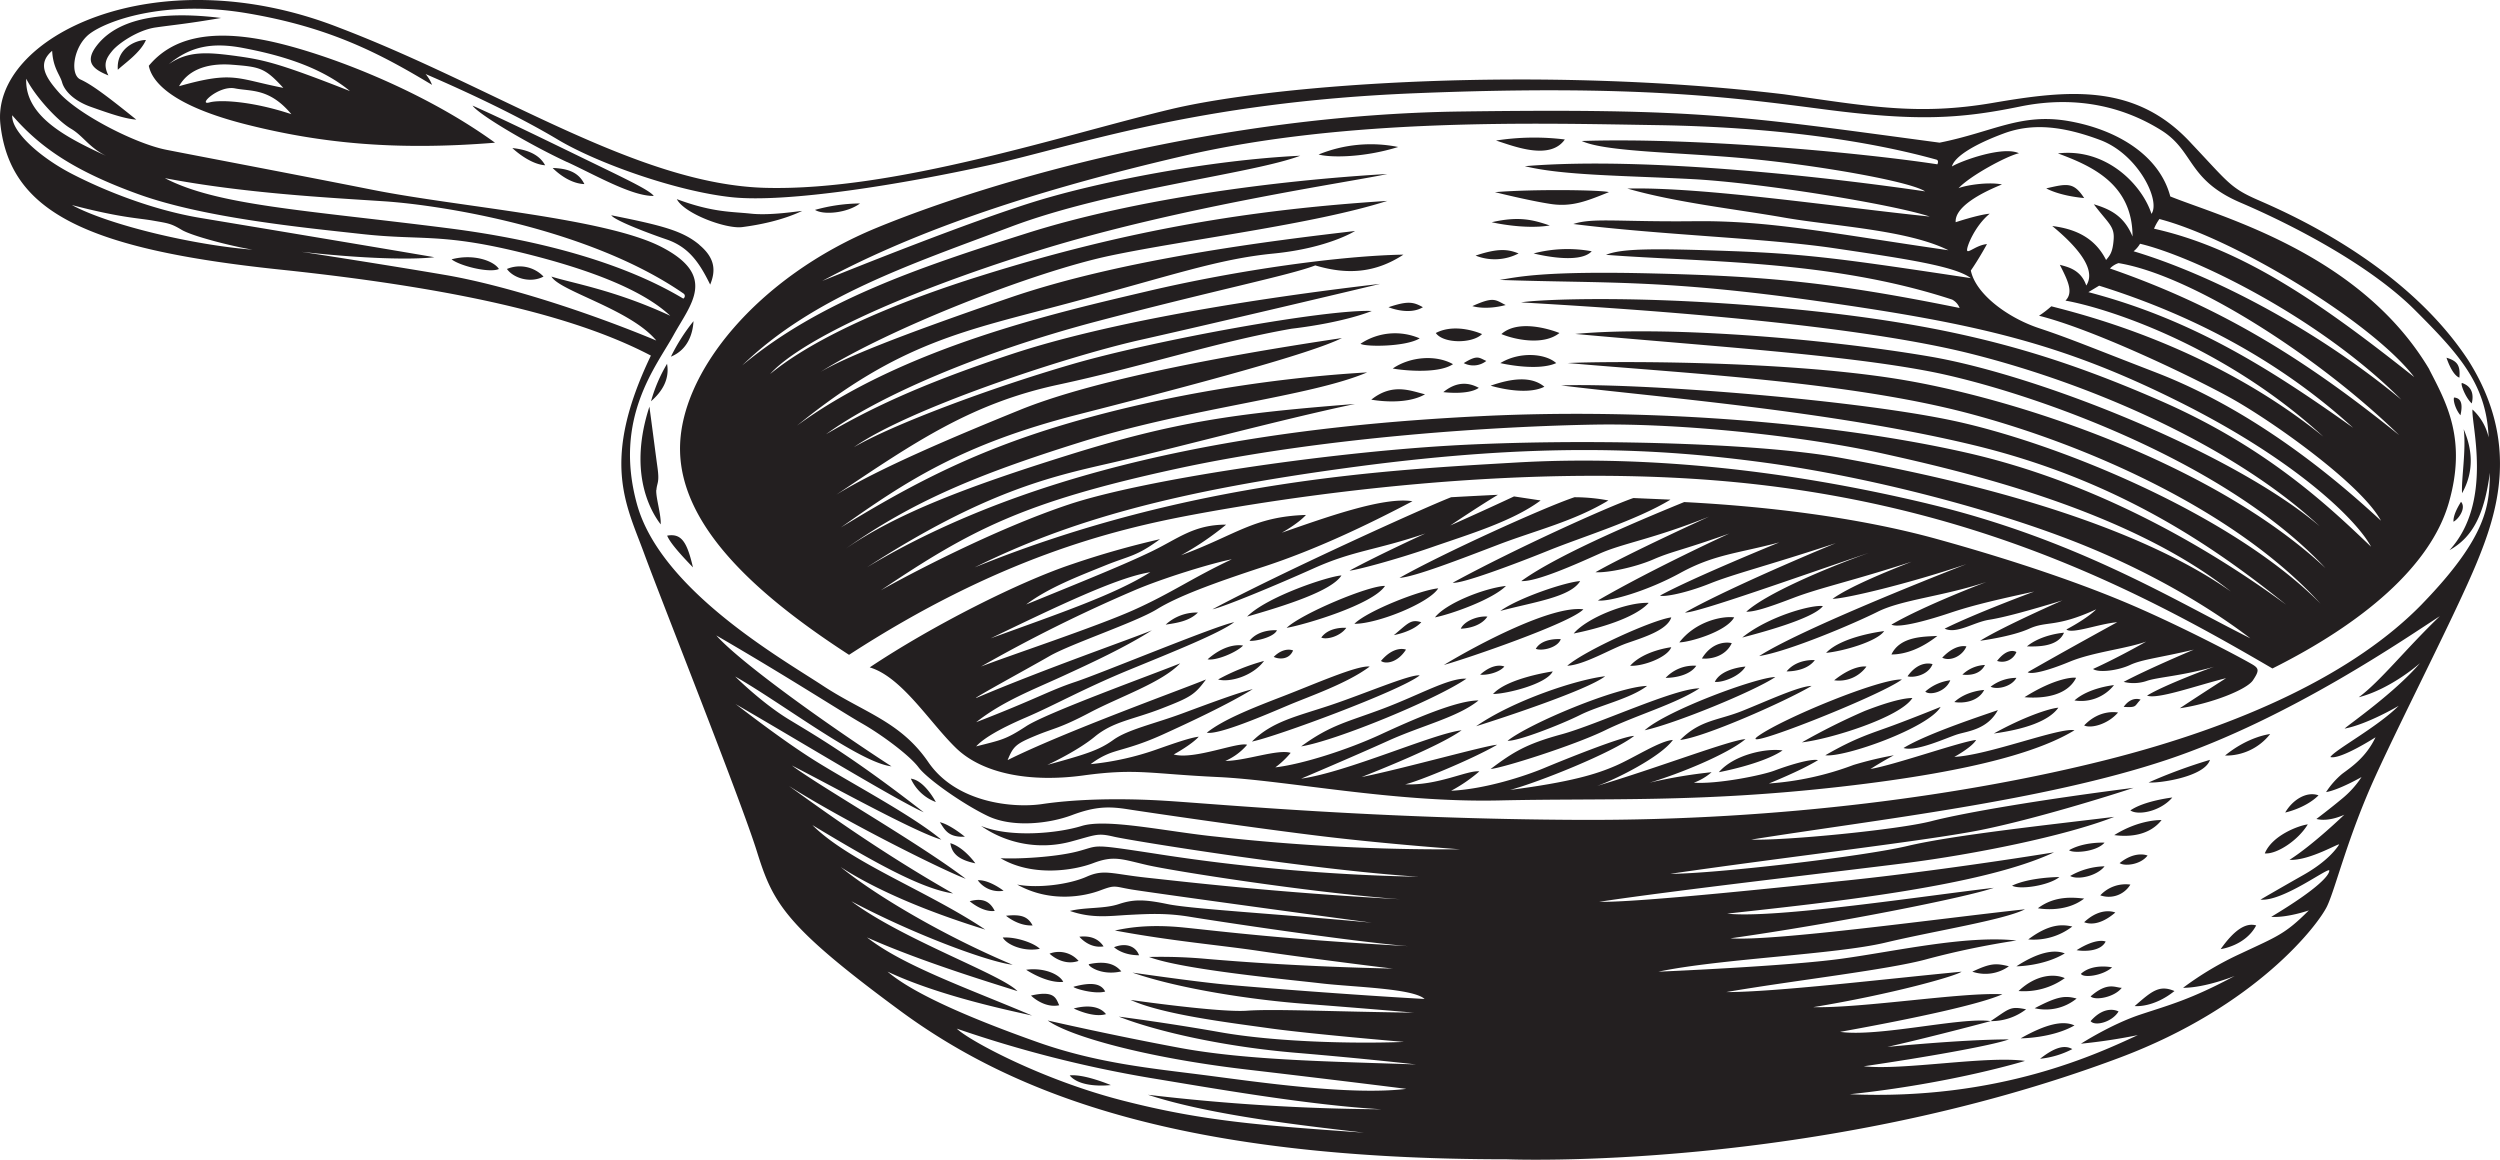 <svg xmlns="http://www.w3.org/2000/svg" viewBox="0 0 775.05 359.54"><defs><style>.cls-1{fill:#231f20;}</style></defs><g id="Layer_2" data-name="Layer 2"><g id="Layer_2-2" data-name="Layer 2"><path class="cls-1" d="M765.13,111.57c-20-30.33-57-46-65.34-49.67s-9-5.33-20.33-17.33c-17.33-19-38.33-16.67-61.67-12.67s-38.66,1-64.66-2.66c-75.34-9-157-3.34-190.34,4.66S277.46,59.24,237.46,58.24s-83.33-31-132.33-49.67c-57-22.33-108,3-105,30s26.33,38.67,86.66,45,94,15.67,115,26.67c-15.66,32.66-7.66,46.16-2.16,61.16s30,76.5,35,92.5,8.5,23,44.5,49.5,88.5,46,188,46c0,0,95.31,4,190-31.5,42.42-15.91,61.66-41.33,64.33-47s6.33-21.33,15-40.33,25-50.67,31.33-66S781.46,137.24,765.13,111.57ZM8.13,24.4C11,30.07,18,37.57,22,39.9c3.72,2.17,5.57,5.78,10.89,8.42C20.84,42.77,7.64,36.15,8.13,24.4ZM22.29,63.57c15.34,4,20.5,4,25.17,4.83s5.5.84,8.83,2.84,15.84,5.16,22,6.16C60.63,76.07,34,69.9,22.29,63.57ZM138,85.24c-18.5-3.17-44.5-7.17-44.5-7.17,19.33,2.17,34.33,2.5,41.17,1.67-20.5-3.5-57.5-9.67-72.5-12.17S32.29,59.07,22.29,53.9,3.46,40.74,3.79,35.74C12.13,45.4,22.63,52.9,43,60.24s51.17,10.33,69.33,12.33,24.17-.33,48.34,5.5S200,90.57,207.79,97.9c-17.16-8-30.66-10.16-36.83-12.16,2.5,4.5,24.5,10.16,32.5,19.83C182.29,96.74,156.46,88.4,138,85.24Zm-86.83-30c24.5,4.66,50.16,6,67.83,7.16s63.67,8.34,93,28.67a.93.93,0,0,1-.17,1.5c-7.33-4.33-28.5-16.17-73-21.83S67.46,63.74,51.13,55.24ZM422.88,351.15c-31.75-2.25-49.75-3.5-75-10s-47.75-18.75-51.25-22.25a375,375,0,0,0,59.75,15.25c18.25,3,49.25,8.5,72,9.75a645.53,645.53,0,0,1-72.5-4.5C375.63,345.9,405.88,349.15,422.88,351.15Zm-45.72-91.76c-15.15-1.51-33.93-5.75-41.8-3.33s-22.42,3.63-31.2,0A33.48,33.48,0,0,0,332,260.91c7.87-2.12,8.18-2.73,13.33-1.52s61.18,10.3,94.5,12.42a602.21,602.21,0,0,1-82.39-7.27c-19.69-3-16.36-2.42-23.32-.6s-18.78,2.42-23.93,2.12c9.69,5.75,22.41,3.93,28.77,1.51s8.79-1.21,16.66.61,50,8.48,78.46,10.6c-39.08-2.12-67.25-5.46-78.46-6.67s-13.32-2.72-18.78-.3-15.14,3.64-21.5,2.42c10.3,5.76,20.9,3.64,25.74,1.82s4.25-1.21,9.7-.3,56,7.87,74.51,10.3c-29.38-2.73-56-4.24-63.31-5.76s-10.6-1.51-15.14,0-10.3.91-15.15,2.12c7,2.43,12.42,1.52,18.48,1.21s11.51-.6,18.78.61,49.07,7.57,67.55,9.09c-38.47-2.12-57.55-4.55-69.37-5.76s-18.47.31-21.5.91c17.87,3.33,32.71,4.54,44.83,6.36s40.59,5.45,41.5,5.45c-27.87-.6-47.56-2.12-57.86-3a156.47,156.47,0,0,0-17.87-.6c10.3,3.94,43.31,7,53.31,8.18s28.47,1.51,32.11,4.84c-21.81-1.21-53-3.63-62.4-4.54s-28.17-3.63-28.17-3.63c14.84,5.14,37.56,8.48,53.61,9.69s33.63,2.72,33.63,2.72c-24.84-.3-43.32-1.21-51.8-.6S350.5,310,350.5,310c10,4.54,30.29,7,43,8.78s41.8,4.24,41.8,4.24c-16.06.61-40,0-56.95-3s-31.5-4.84-31.5-4.84c12.42,4.84,33.32,9.39,54.82,11.2S439,330,439,330c-25.44-.91-52.1-1.21-73.3-5.15s-40.89-8.48-40.89-8.48c6.66,4.84,30.29,11.51,61.18,15.14s50,6.06,50,6.06c-17.26,2.12-46-2.12-62.4-4.24s-33.31-3.63-52.09-10.3-37.87-14.54-46.35-21.81c16.06,7.58,38.17,12.12,44.83,13.63-20-8.48-40-15.44-51.19-24.23,17.57,7.88,42.1,15.15,46.65,16.66-4.85-5.15-35.74-16.05-51.5-27.87,19.39,10.3,42.41,18.78,50,19.69-20.9-8.78-42.1-21.2-53.31-30.29,16.36,10.6,39.08,17.57,44.83,19.39-17.57-11.82-42.1-20.9-53.61-32.41,19.08,11.51,33.62,19.69,43.62,21.2-23.93-13.63-42.41-27.26-50.89-33.32,17.26,10.91,46.95,25.75,54.82,28.78-14.23-10.91-46-29.08-53.91-35.14,13.63,7,38.16,20.6,46.34,23-9.09-7.57-27.56-17.26-38.77-24.23s-24.54-17.57-25.14-17.87c17.87,10.3,49.68,29.68,58.46,33.62-21.81-17-33.32-23.63-41.8-28.78s-16.66-13.32-16.66-13.32c14.84,8.48,38.47,26.65,48.46,27.86C254.48,223.35,229,204.87,222.07,197c22.42,13,38.77,23.63,45.14,27.27s14.84,10,17.56,13.63S298.71,249.4,306.28,253s18.78,2.43,26.05-.3,11.51-2.73,17.27-1.82,40.89,6.06,61.18,8.48,41.8,3.94,41.8,3.94A639.52,639.52,0,0,1,377.16,259.39Zm354.09-43.22c10.15-2.64,19-10.58,19-10.58-7.94,9.26-22.06,19-23.38,20.29,7.06-1.32,16.76-7.06,16.76-7.06-6.61,6.62-19.85,13.68-21.17,15.88,3.09.88,14-6.13,14-6.13-3,6.33-7.67,9.33-10.33,11.33a25.24,25.24,0,0,0-5,5.67c4-.67,11-4.67,11-4.67a29.47,29.47,0,0,1-6,6.67c-4,3.33-8,6.33-8,6.33,4,1,8.66-1.33,8.66-1.33s-9.66,9.33-17,14c6.34.33,16-5.67,15.34-4.67s-3.34,5-11,9.34-13.34,7.66-13.34,7.66c7,.67,21.34-10.33,21.34-9s-3,5.34-18,14.34c5,.33,11.66-2,11.66-2-7.33,7.33-9.66,8-21,13.33a98.3,98.3,0,0,0-18,10.67c7,0,16-3.67,16-3.67-13.66,7.33-20.33,9-29.33,12s-18.33,9-18.33,9a176.91,176.91,0,0,0,17.66-2.67c-12.33,5.67-43,20.34-89.33,18.34,31.67-3.34,54.33-10.34,54.33-10.34-12-1.66-37.66,3-50,1.67,18.34-2.67,39.34-6.33,45-8.33-14.33,0-37.66,2.33-37.66,2.33,16-3.67,32-8,32-8-9-1.33-34.67,5-46.67,3.33,24-4.33,43.67-8.66,50.33-11.66-12.66-.67-43,4.33-58.66,4,24.33-4,44.33-9.67,46-11-24.34,2.33-57.67,6.33-73,6.33,21.33-3.67,51-7,62.66-10.33a258.25,258.25,0,0,1,27.34-5.67c-15.67-1.67-37.34,3.33-54.34,5.67s-56.66,4-56.66,4c19-4,55-5.34,70.33-9s36.67-7,43.33-10.34c-25,2.67-77.66,10-91.33,9,33-4.66,73-12.66,81.67-15.66-20.34,2.33-68,9.66-82.67,8,30.33-3.34,78.67-8.34,101.33-19-22.66,3.66-47.66,7-63.66,8.66s-65.67,7-77.34,6.67c24.34-3.67,74-9.33,95-12s49.34-8.33,64.67-14.33c-19,2.33-50,5.66-64,9s-60,8.66-73.67,8.66c36.67-5.33,80.34-10.33,96.67-13.66s39-10.34,47-13c-28.67,3.66-52.33,7.66-62.67,10.33s-45.47,6.1-55.9,5.72c38.82-6.18,90.43-11.91,128.81-24.71s75-38.37,84.7-44.55C745.81,201.18,737.87,211.32,731.25,216.17Zm19.73-29c-20.73,21.37-55.6,37.76-98.35,48.51s-100.25,18.75-162.75,18.5-112.42-4.91-128.42-5.91-29.33-.34-38.33,1-26.67-.34-35.34-13-20-15.34-32.66-23.67-50.34-29.67-57.67-56.33,6-42.67,11.33-52.34,13.67-18.33-3.66-27.33S142.79,64.24,115.79,58.9,61,48.3,51.53,46.43,24.74,35.71,18.45,28.88c-4.69-5.23-6.84-9.24-2.28-13.13.27,5.36,2.41,7.37,3.08,9.78s3.35,5.63,9,7.63,10.49,3.68,14,3.92c-9.59-7.74-14-10.94-17.33-12.45S22.73,14.37,27.77,10.5,50.66-.27,76.57,4.1,118,16.72,133.94,26.31a11.77,11.77,0,0,0-2-3.36c13.63,5.89,28.94,13.12,41.05,20.36s36.68,16,53.84,17.83,52.84-4,79.76-9.93S370.63,31.65,438.88,28.9s98.15,1.28,126.65,5,41.88,3,60.66-.86,33.47.86,43.83,7.34,8,15.33,24.61,22.45,40.16,19.43,54,33.25,22.24,23.1,22.89,39.51a16.8,16.8,0,0,0-5-8.64c-.43,4.54,6.48,28.71-7.12,43.61,7.34-4.1,10.79-11.22,12.52-24C771.7,156.05,771.7,165.76,751,187.14ZM36.53,21.64c1.74-1.74,7-5.22,8.71-9.24C42,12.4,36,15.08,36.53,21.64Zm32-16.07C43.63,2.49,34.12,8.79,30,14.14s-.67,7.5,3.61,9.25c-1.74-3.49-.67-5.36,1.21-7.64s7.9-6.43,13.39-7.23S57.56,7.45,68.55,5.57ZM46.13,20.4c1,5,7.16,12.34,30.16,18.17s46.34,8.17,77.17,5.67C129.79,27.07,98.29,15.57,81.79,12.4S53.46,11.57,46.13,20.4ZM65,31.74c-4,1.12,2.83-5.34,7.83-4.34s10.67-.16,17.5,8C77.79,31.24,68,30.9,65,31.74Zm-9.5-5c2.5-4.5,7.83-7.34,16.5-6.67s10.17,1,15.83,7.17C73.29,24.4,72.46,21.9,55.46,26.74Zm18-9.34c-8.67-1.16-15-1.83-21.17,2.5,6.84-5.66,13.67-6.83,23.17-5s23.17,5.17,33,13.34C87.29,19.9,82.13,18.57,73.46,17.4Zm66.5,63c2.5,2,11.67,4.34,14.67,3C153.13,80.9,146.79,78.57,140,80.4Zm17.17,3c2,2.84,7.33,4.5,11.33,2.34A10.2,10.2,0,0,0,157.13,83.4Zm14.16-31.33s4.5,4.83,9.84,5C179.29,53.24,175.79,52.24,171.29,52.07Zm-12.5-6.17s5.17,5,10.17,5.34C167.29,48.07,163.79,46.4,158.79,45.9Zm17,4.34c8.66,4,20.17,10.66,26.84,10.5-1.34-1.84-8.84-5.34-21.5-11.5s-25.67-12.5-34.67-16.5C148.46,35.57,164.29,44.9,175.79,50.24Zm41,25.66c-5.16-4.33-11.5-6-27.33-9.16,1,1.5,10.33,5.16,17.17,7.5s10.16,7.16,13.5,14C221.79,84.24,222,80.24,216.79,75.9Zm13.34-5.5c5-.66,12.16-2,18.5-5-.84,0-9.67,1.5-15.84.84s-11.83-.34-23-4.5C212.13,66.24,225.13,71.07,230.13,70.4Zm36.5-7.33a53.5,53.5,0,0,0-14,2C255.29,66.74,262.63,66.07,266.63,63.07ZM215,99.57a58.44,58.44,0,0,0-7,11C213.29,108.4,214.79,103.4,215,99.57Zm-8.17,13.17a47.77,47.77,0,0,0-5,11.66C205.46,121.24,207.63,117.4,206.79,112.74Zm-3.33,39.16c.17-2.33,1-2.16.33-7s-1-7.66-2.5-18.83c-6.33,19.5-.33,31.5,3.5,36.5C205,159.57,203.29,154.24,203.46,151.9Zm3.33,14.17c.84,2,3.34,5,8,9.83C213,168.07,211.29,165.24,206.79,166.07Zm546.34-51.5c-21.34-36-64.67-47.33-80.34-53.67-3.33-12.66-16.33-20.66-31.33-23.33s-23.52,3.32-40.19,6.66c-62.09-8.33-74.48-10.66-148.48-9.66s-144.48,21-181.08,36.07-61.42,44.88-60.92,69.19,25.32,45.63,52.39,63.18c46.06-29.9,81.61-38.77,106.61-43.44s103-17.67,175.34-9.33,121.66,35,159.33,57c28-14,49-31.67,54.67-51.34S758.46,124.9,753.13,114.57Zm-155.5,41.58c-46-11-89.25-15-127.75-12.75s-100.75,5.25-167.75,32.5c29.25-14.5,62-23.75,118.5-31.25s93-5.75,126.25-1.25,71.75,14.75,97.5,25,43.75,22.25,53.25,29.5C674.13,186.15,643.63,167.15,597.63,156.15ZM273.09,183c27.75-18.66,44-27.27,91.15-37.56s101.89-13.3,129.89-13.8,66.25,3.75,89.75,9,75.25,17,107.75,42.75c-35.25-24.75-95-36.75-121.25-41.5s-82-6-120.75-3.75-95,10.5-118.25,18.25S281.29,178.37,273.09,183ZM611,109.66c40.21,10.12,82.73,29.79,108.18,53.51-26.9-22.85-87.06-46.86-120.91-52.64s-82.72-9.55-109.92-7c41.37,3.76,82.44,6.37,109.63,11.57s90.25,26,122.94,61c-35-32.69-96.61-52.94-133.35-58.72S497.31,112,486,112.55c36.45,3.18,87.36,5.79,124.38,15.62s82.73,30.08,109.05,59c-27.77-28.06-82.72-50.33-115.12-57S506,118.62,484,119.49C512.35,123,567.6,127.3,611.86,138s74,31,96.9,49.47c-23.72-17.36-58.43-37.9-99.22-47.15S511.77,126.43,459.42,129s-131,11-190.62,46.86c36.15-23.43,57.26-28.12,74.63-32.11,17.64-4,54.38-13.88,76.65-18.51-37,2.89-55.83,5.49-89.09,15.91-31.15,9.75-52.92,18-68.86,29,20.51-14.48,40.15-22.83,72.62-33,34.13-10.71,71.44-14.18,89.09-21.7-34.13,2-68.84,8.39-96.9,17.07s-47.15,19.38-66.24,31c20-14.17,37.31-25.75,73.47-35s72-18.8,81.86-23.72c-44.55,6.65-79.84,14.17-99.8,22.27s-44,18.23-57,26.32c24.59-16.48,41.94-28.34,68.84-34.13s49.18-13.3,72.32-17.35c16.78-2,24.88-5.5,24.88-5.5-14.18-.58-67.11,9-92.86,16.49s-55.82,18.8-67.68,25.74c16.77-11.86,65.66-28.06,88.8-33.26S422.1,89.41,427.89,88c-39.63,4.63-84.18,11.86-114,21.7s-45.13,17.58-57.79,24.91c16-11.67,47.33-25.33,84-35s60-14.33,67.66-17.33c10,3,18.67,2.33,27.34-3.34-19.34.34-51,4.67-79.34,11.34s-75.33,17.33-108.66,41.66c32-26,52-29.33,84.33-38s46.33-13.66,63.33-15.33,25.34-7,25.34-7c-25.67,3-72,8.67-107,20.67s-51.34,18.66-58.67,23c21-13.34,66-31,89.67-36s63-9.67,86-17c-41.34,2.66-79.67,8.66-126.34,23.33s-62,28-65,30.33c8.67-9.66,37.67-24,82.34-38s98.66-21.66,109-24c-34.34,2-78,7.67-111.67,18.34s-64.33,21-88.33,41c22-21.34,52.33-31.34,83.33-43s74.67-16.34,89.67-22c-28,1.33-62.34,8-82.67,14.33S265,83,254.91,87.1c26.32-14.18,61-26.91,112-38.77s109.62-10.12,146.65-9.54,66,4.92,86.78,10.7c.87.29.29,1.45.29,1.45C576,47.18,524.5,42.55,490.37,43.71c7.52,3.47,30.66,3.47,51.78,5.49s49.75,6.94,54.67,10.13c-27.19-4-85.91-11-124.1-7.81,11.86,2.89,30.38,2.89,51.78,4S587,63.38,598.26,67.14c-28.34-2.9-70.29-9.26-93.72-8.68,15,4.34,33.56,6.36,48.6,9s38.18,3.76,50.91,10.12c-36.16-5.21-55.25-9.26-78.68-9s-31.53-1.15-37.6.87c27.76,3.47,59.58,4.34,81,7.52s37.31,5.5,42.23,9.26c-38.47-5.79-50.33-7.52-74.34-8.39S502.81,77,497.89,79c29.5,2.31,69.42,1.44,107.32,13.88a5,5,0,0,1,2.31,2.6c-39.92-8.1-60.17-9.83-94.88-10.7s-42.23,1.16-47.73,2c33,1.15,50.34-.29,99.22,6.65s75.21,13,111.65,31.24,55,36.74,59.3,44.83c-13-12.43-32.4-30.95-65.66-45.41S607.23,101,558.34,96.06s-82.15-3.18-86.77-2.31C496.15,95.2,570.78,99.53,611,109.66Zm57.44,5.84c-20.49-7.91-26.64-10.54-36.31-13.76S612.5,91.19,611,83.87c2.63-3.8,5-8.2,5-8.2-3.22.3-5.86,2.93-6.15,2s2.34-7.61,7-11.42c-3.52.3-10.55,2.64-10.55,2.64-.29-3.81,5-7.91,14.35-11.71-4.39-.88-11.42.29-13.47,1.17,3.52-3.81,14.94-10,18.74-10.84-5-2.34-17.86,2.34-20.79,4.1.88-3.22,7.32-7,16.11-10.25s18.15-2.34,29.87,2.05S669.9,62.2,667,66.3c-2.93-9.07-14.06-20.5-29-18.74,10.25,3.81,23.13,9.37,23.13,25.77-2.63-6.44-7-8.49-12-10,4.39,5.86,6.44,6.74,6.15,10.84s-1.17,5-2.35,6.44c-3.51-7-9.66-9.66-16.69-10.54,6.74,5.56,14.06,13.18,10.54,18.45-1.75-5.27-6.44-5.86-8.19-6.44,2.34,4.68,4.39,8.49,1.75,11.12,11.72,2.05,48.32,13.18,79.95,42.17-34-27.53-72.92-37.48-84.34-40.41a33.64,33.64,0,0,1-3.81,2.93c16.4,4.1,46,18.15,58.86,25.18s41,26.94,47.15,38.36C712.65,137.75,688.93,123.41,668.43,115.5Zm61,17.07c-26.67-19-50.33-33.67-82-42l3.33-2C673.13,95.57,702.79,108.24,729.46,132.57ZM654.13,83.24a6.32,6.32,0,0,1,2.66-1.67c22.34,3.67,61.34,28.33,87,53.33C716.13,112.57,689.79,95.57,654.13,83.24Zm7.33-5.34a8.87,8.87,0,0,0,2-2.33c15.67,3.67,54.67,22,81,48.33C717.13,101.24,684.79,84.9,661.46,77.9Zm6.33-7a15.09,15.09,0,0,1,1.67-3c23,6,65.67,31.67,79,49C721.13,95.24,696.13,77.24,667.79,70.9Zm-259-23c3.67,1,14,1,24.67-2.33A42.8,42.8,0,0,0,408.79,47.9Zm76.34-4.66a77.16,77.16,0,0,0-21.34.33C469.13,45.24,480.46,49.9,485.13,43.24Zm13.66,16.33c-2-.67-23-1-35.33,0,0,0,10.67,2.67,17.33,3.67S492.13,62.24,498.79,59.57ZM480.46,69.9c-5-1.66-9.33-3-18-1C462.46,68.9,472.46,71.24,480.46,69.9Zm-5,8.67s14,3.67,18-.67A41.37,41.37,0,0,0,475.46,78.57Zm-4.67,0c-3.33-1.33-6.33-1.67-13.33.67A16,16,0,0,0,470.79,78.57Zm-4,16c-3.33-1.67-3.66-2.67-10.33.33C456.46,94.9,460.46,96.24,466.79,94.57Zm-25.66.67c-3-1.67-4.67-2-10.67,0C430.46,95.24,436.79,97.9,441.13,95.24Zm-1,9.66a19.29,19.29,0,0,0-18.34,1.67C423.13,107.57,435.79,107.57,440.13,104.9Zm19.33-1.33s-8-3.67-14.33-.33C447.46,106.57,456.46,106.57,459.46,103.57Zm24-.33s-12-5-18,.33C469.46,105.24,478.46,107.24,483.46,103.24Zm-18.33,9.33s11.33,2.67,17.33,0C479.13,109.57,471.13,108.9,465.13,112.57Zm-11.34,0a6.5,6.5,0,0,0,7-.67C458.46,110.9,458.13,109.9,453.79,112.57Zm-3.33.33c-5.33-3-13.33-2.33-18.67,1.34C433.13,114.57,445.46,116.24,450.46,112.9Zm-25.33,11s10.33,2,16.66-1.66C437.46,121.24,431.79,118.57,425.13,123.9Zm22.33-2.33s7.67,1,11-1.33C454.79,118.24,451.13,118.57,447.46,121.57Zm14.67-2s10.66,3.33,16.66.33C474.79,116.57,468.79,117.24,462.13,119.57ZM634.38,58.4s3.75,2.25,11.75,3C642.88,56.4,640.88,56.9,634.38,58.4ZM760.63,161.74c1.66-.84,4-4.34,2.33-6.17C763,155.57,760.46,159.24,760.63,161.74Zm2.66-8.84c4-7.16,3-14,.5-19.83C764.63,139.24,763,148.74,763.29,152.9Zm0-34.16c-.66,0,1,4.5,3,6.33C767,122.24,766.29,119.74,763.29,118.74Zm-2.5,4.5c-.33,1.16.67,4,2,5.5C763.46,125.74,763.29,123.4,760.79,123.24Zm1.67-6.17c.33-3.83-.67-5.17-4-6.17C758.46,110.9,760.13,116.24,762.46,117.07ZM698.13,205.9c-4.75-2.75-21.5-11.5-36.5-18s-35.75-13.75-61-20.75-54.25-10.25-78.5-11.5c-9.75,4-38.5,15.75-50.5,24.5,4.75.25,17-5.25,24.25-8.5s16.5-4.5,34-11.5c0,0-24.75,11.25-35.25,17.25,3.75.25,12.25-1.5,18-4s8.75-2.75,23.5-8c0,0-23.5,10.75-40.75,20.75,3.25.5,15-2.75,25.5-8.5s17.5-6,30.75-9.5c0,0-27,11-37,16.5,1.25.5,8-.75,15.5-3.75s17.75-5.5,39-12.5c-12.75,5.25-35.75,15.25-46.75,21.5,3.5.25,36.25-11.5,57-18.5-14,5-32,12.75-38,18.25,2.5,0,6-1,14.5-4.25s18.25-5.25,36.75-11.25c-8.25,3.25-19.25,7.75-24.5,11.5,3.75,0,23-4.5,41.5-10.75-13.5,5.25-52.25,20.75-64.25,28.5,9.25-1.5,29.25-10,36.75-13.75s20.25-4.75,33.75-9.25c0,0-19.25,7.25-29.5,13.25,2.5,1.25,12.5-1.75,17.75-3.5s10.25-3.25,26.5-6.75c0,0-18.25,6.75-27.75,11.5,3.75,1.75,9-2,13.75-2.75s12-2.75,22.75-6c0,0-18.25,8-25.5,12.5,0,0,9.75-1.25,15.25-3.75s8.25-.25,20.75-6c0,0-2.25,2.5-9.25,6.25,1.75,1.5,10-1.75,15.75-2.25,0,0-16,8.75-27.75,15.5,1,.75,5.75-.25,13-3.25s17.5-4,23.75-6.25c0,0-8.25,4.75-16.5,8.5,1.75,1.25,7.75.5,11.5-1.25s9.25-2.25,19.75-4.75c0,0-14.25,6-21.75,10a12.73,12.73,0,0,0,7-.25c3.5-1.25,10.75-1.5,21.25-4.5-1,.25-15.75,5.75-21,9,3.25,1.25,15.16-3.08,24.5-5.41,0,0-8.34,5.33-14.34,9.33,9.34-1.33,20.67-5.67,22.67-8.67S700.38,207.21,698.13,205.9Zm-180.25-51-11.5-.5c-8,2.75-36.75,15.75-56,26.25,2.5.5,19.25-5.75,29.75-10S507.13,161.4,517.88,154.9Zm-84,24.25c4.5-.25,18.75-5.75,30.5-10.25s23.5-7.25,34.25-13.75a56.9,56.9,0,0,0-10.5-1C478.38,157.4,446.63,171.9,433.88,179.15Zm16-25c-9,3.5-53.5,23.75-74,34.75,3.5-.75,19.25-7.25,31.5-12.75s19-5.5,34.5-10.75c0,0-13.75,6.25-23.5,11.5,1.5,0,14-3.25,25.5-7.25s25-8,33.75-14.5l-8.25-1.25s-8.5,4-19.75,9c0,0,8.5-5.75,14.75-9.5C464.38,153.4,458.88,153.65,449.88,154.15Zm156,80.5s5.5-3,6.75-5.25c-4.75.5-25.25,7.75-32.75,9,0,0,3.5-2.25,7.25-4.25a110,110,0,0,0-12.5,3,92.2,92.2,0,0,1-26.25,5.75s10-4,15.25-7.25c-2.5-.5-9.5,1.75-13.5,3.25s-17.75,4.25-25,3.75a17.48,17.48,0,0,0,5.5-3.25,153,153,0,0,0-19.25,3.25c9.25-2.75,24-8.75,29.75-13.5-4.75.25-27.5,9-46,14.5,5.75-2,19.75-9,23.5-14.25-4,.25-12,5.5-17.75,8s-13.5,5-32.75,7.5c8.5-2.25,31.75-11.5,38.5-16.75-3.5,0-22,7.5-28,10s-18.25,6.5-28.75,7a47.72,47.72,0,0,0,8.75-6c-3.5-.5-13,4.5-23,4,3.75-.75,20.75-7.75,28.5-12.25-2.75,0-29.5,7.5-42,10,5-2,24-9.5,31-14.5-8.75,1-35.5,13-49.75,15,0,0,16.5-7,27-11.75s21.5-7.25,28-12.5c-6.75,0-20,5.75-30.25,10.5s-24.25,9.25-32.75,10.25a26.72,26.72,0,0,0,4.75-4.5c-4-1.25-14,2.5-20.25,2.5a18.61,18.61,0,0,0,6.75-5c-2.75-1-16.5,4.75-22.75,3,0,0,5.5-3,7.75-5.5-2.5.25-7.5,2-12.5,3.75a87.66,87.66,0,0,1-21,4.75,23.7,23.7,0,0,1,6.25-3.5c3.5-1.25,8-2,16.25-5.75s20-9.25,27.75-14c-4.25,1-13,4.25-21.75,7.5s-17,5-21.5,8.25-8.74,4.5-20.44,7.74c1.16-.51,9.59-4.53,14.69-8.74,5.75-4.75,11.75-5.25,20.75-8.75s10.25-4.25,13.75-9c-7.25,3-44,16.25-61.5,25,1.75-4.25,2.5-5,8.5-7.5s7.5-2.25,17-7.25,22.25-9.25,28-15.25c-8,3.25-41.25,15.25-47.75,19.5s-7.75,4.25-15.5,6.25c2-2.25,6.75-5.25,15.5-9s18-9,32-14.75,27.75-11.25,32.5-14.75c-5.5,1-41,15.75-49.25,18.5s-12,5.25-30.75,12.5c8.25-6.5,17.5-10,26.75-14.25s19.5-9,27.75-14.25c-6,2.5-34,12.25-54.5,21-1.25.25,16.25-9.25,22.75-13s26.75-10.5,33.25-14.5,17.25-8,33.25-13.25,31.75-12.75,46-20.25c-9-1.5-27.5,5.25-40.5,9.75,0,0,5-2.75,7.5-5.5-16.25.5-21.75,6.25-38.75,12.5a91.17,91.17,0,0,0,14-9.5c-10,0-14.75,4.25-23,8.25s-20,8.75-39,16.5c7-5.25,16.25-8.75,24.25-12s9.75-2.75,17.25-8.25a271.86,271.86,0,0,0-27.25,7.75c-16.5,5.5-43.25,19-62.75,32,10,3,18.5,17,26.75,25s23,10.75,39.5,8.5,20.5-.5,41.75.5,54.5,8,87.25,7.25,61.75.75,105.75-4.25,63-11.75,72.5-17.5C638.63,225.4,616.38,234.15,605.88,234.65ZM356.63,177.4c-11.25,7-27.5,12.5-49.5,20.5C327.88,187.9,346.63,178.9,356.63,177.4Zm-5.25,5.75c9.25-4,25-8.75,30.5-9.75-12.25,5.75-18.75,10.5-30.5,15.75s-39,14.25-47.25,17.5A465.48,465.48,0,0,1,351.38,183.15Zm20,6.75a14.2,14.2,0,0,0-10,3.75C364.63,193.15,368.63,192.65,371.38,189.9Zm44.5-11.5c-4,.25-23,6.5-29.25,12.75C398.88,187.65,412.88,183.15,415.88,178.4Zm-41.5,26c2.5.5,8.75-2,11-4.25C385.38,200.15,380.63,198.9,374.38,204.4Zm13-5.75c1.5.25,7.5-1,8.5-3.25C395.88,195.4,390.38,194.9,387.38,198.65Zm42-17c-4.75-.25-25.75,8.5-30.5,13C404.63,193.65,425.63,187.4,429.38,181.65Zm-37.5,23.25a65.65,65.65,0,0,0-14.25,5.75C381.13,211.65,388.38,209.65,391.88,204.9Zm9-3.25s-2.75-1.25-6,2C396.38,204.4,399.63,204.65,400.88,201.65Zm8.75-4c1.5.75,5.75-.25,7.75-3C417.38,194.65,412.13,194.15,409.63,197.65Zm36.25-15.25c-5.5.5-22,7-26,11C427.13,193.4,443.13,186.9,445.88,182.4Zm-1,9c5-1,17.75-5.5,22-9.75C459.88,182.4,448.13,187.15,444.88,191.4Zm-12.75,5.5s5.75-1,8.5-4C437.38,191.9,436.63,193.15,432.13,196.9Zm-32.75,21.75c6.5-2.75,18.25-6.75,25.25-12-3.75-.5-17.25,5.5-27,9.25s-18.5,7.25-23.5,11.25C377.88,227.9,392.88,221.4,399.38,218.65Zm28.75-13.75c1.25,1,5,.75,7.75-3.5C435.88,201.4,432.38,199.9,428.13,204.9Zm24.75-10s5.75,0,8.25-3.75C457.88,190.9,453.88,192.65,452.88,194.9Zm37-14.75c-4.25.25-18.75,5-24.75,9.25C475.38,186.65,486.88,185.15,489.88,180.15Zm-77.5,38.5c-10.5,3.5-18,5-24.25,11.25,7.5-1.5,46-15.75,52-20.5C437.38,208.9,422.88,215.15,412.38,218.65Zm16.5,1c-11.25,4.25-16.25,5-25.5,11.75,10.75-1.75,41.75-14.5,51.25-21C449.13,210.15,440.13,215.4,428.88,219.65Zm18.75-13.5c7.25-2,39.25-13,43.25-17.25C481.13,187.65,458.38,199.65,447.63,206.15Zm11.25,3c1.75.25,5.75-.5,7.5-2.5C466.38,206.65,463.38,205.15,458.88,209.15Zm25-11s-5.75-.5-7.75,3C477.88,201.9,482.88,200.9,483.88,198.15Zm4-1.75c7.5-1.5,19-4.75,23.25-9.5C504.13,186.65,491.88,191.65,487.88,196.4Zm-25,18.75c4,0,16.5-3,18.5-7C481.38,208.15,467.38,210.15,462.88,215.15Zm41.5-15.75c5-1.75,12.5-4,13.75-8-5.75.75-26.75,10.25-32.25,15C491.13,206.15,499.38,201.15,504.38,199.4Zm-6.75,10.25c-8.75,1-28.5,7.5-40,15.5C466.38,222.4,492.13,213.9,497.63,209.65Zm-7.75,12c6-3,15.5-5,20.75-9-9.25.25-36.25,11.5-43.25,17C470.38,229.9,483.88,224.65,489.88,221.65Zm28.25-21s-8.5,1-12.75,5.75C509.13,206.65,516.88,203.9,518.13,200.65Zm2.5-1.5c3,0,14.5-3.25,17-7.75C533.88,190.9,525.63,192.65,520.63,199.15Zm5.25,7.25a11.88,11.88,0,0,0-9.5,3.75C519.13,210.15,523.88,209.4,525.88,206.4Zm11-7c-.75-.25-5.75-1-9.25,4.75C530.13,204.4,534.88,203.65,536.88,199.4Zm28.25-11.5c-3.5-.5-17,3.25-25,9.75C544.88,196.4,562.13,191.9,565.13,187.9Zm-67.5,38.5c9.75-4.75,21.5-8,29.25-13-7.75,0-31.75,11.25-42.75,14.25s-15,5.5-22,10.75C465.63,238.15,487.88,231.15,497.63,226.4Zm34-15c2.5.25,7.75-1.75,9.5-4.75C541.13,206.65,533.63,207.15,531.63,211.4Zm18.75-1.5c-5.5,0-33.5,10.25-40.5,16.5C519.13,224.4,543.63,214.4,550.38,209.9Zm3.5-1.75c2.75,0,6.75-.75,8.75-3.5C562.63,204.65,557.13,204.15,553.88,208.15Zm30.25-12.5s-13,1.5-18,6.75C571.38,201.9,581.88,198.9,584.13,195.65ZM520.88,229.4c7.25-.75,32.25-11.75,40.75-16.75-3.75,0-14,4.75-21.5,7.75S527.13,223.15,520.88,229.4Zm57.75-22.75s-3.75-.75-10,4.25A10.5,10.5,0,0,0,578.63,206.65Zm7.75-3.75c4.5,0,9.5-2,14.25-5.75C596.63,197.4,589.13,197.15,586.38,202.9Zm3.25,7.75c-7-.25-36.75,12-44.5,17.5S582.63,215.9,589.63,210.65Zm9.5-4.75s-4-1.5-7.75,3.75C592.63,210.15,597.63,209.65,599.13,205.9Zm3-2c2.5,1.25,6.25-.5,7.5-3.5C609.63,200.4,606.38,199.4,602.13,203.9Zm-69.25,35.5s13.5-2.5,19.75-6.75C547.63,231.9,537.63,233.9,532.88,239.4Zm25.75-9.25c8.75-1,30.5-7.75,34.25-13.75-3.75,0-10.25,2.25-14.75,4A200.57,200.57,0,0,0,558.63,230.15Zm43-11s-8,3.25-14.75,5.75-11.5,3.75-21,9.25C571.88,234.9,597.88,225.65,601.63,219.15Zm13.5-5.25s-5.5.25-9.25,3.75C608.88,218.15,613.38,217.4,615.13,213.9Zm-10.5-3a14.38,14.38,0,0,0-7.75,3.5C598.13,215.65,603.13,214.65,604.63,210.9Zm2.25,16.75c3.25-1,9.25-1.5,12.5-7.5-3.5,1.25-22,7.25-29.25,11.75C594.13,233.15,603.63,228.65,606.88,227.65Zm8.5-21.5a10.82,10.82,0,0,0-7,3C610.63,209.4,613.88,209.15,615.38,206.15Zm9.75-4s-2.5-1.75-6,2.75A4.8,4.8,0,0,0,625.13,202.15Zm14.75-6s-7,.5-11.5,4.25C630.63,200.4,637.88,200.9,639.88,196.15Zm-14.75,14a13.17,13.17,0,0,0-8,2.75C619.13,213.9,623.63,212.9,625.13,210.15Zm18.5,0c-.75-.25-6.5,0-16,6C633.63,216.65,640.88,215.65,643.63,210.15Zm-5.5,9.25c-3,.25-11,3-20,8C627.38,226.15,635.13,223.65,638.13,219.4Zm17.25-7s-7.75.75-12.25,4.75A13,13,0,0,0,655.38,212.4Zm-9.25,12.5c2,1,7.25-.25,10.5-4C656.63,220.9,651.13,219.65,646.13,224.9Zm12.25-5.75c4.25.25,3.25-.25,5.25-2.25C663.63,216.9,660.88,215.65,658.38,219.15Zm-376,22.25a13.81,13.81,0,0,0,7.75,7.25S286.63,241.9,282.38,241.4Zm16.75,18s-4.5-3.75-7.75-4.5C292.88,257.15,293.88,259.65,299.13,259.4Zm-4.5,2c.5,3.5,3,5.25,7.75,6.25C302.38,267.65,298.88,262.65,294.63,261.4Zm8.5,11.5a8.12,8.12,0,0,0,8,3.25S306.63,272.65,303.13,272.9Zm-2.5,6.5s4,3.5,7.75,3C307.13,279.9,305.13,278.15,300.63,279.4Zm19.5,7.5c-1.5-2.75-3.5-3.5-8.25-3C311.88,283.9,315.63,287.15,320.13,286.9Zm2.25,7.25c-1.75-1.75-7.25-3.75-11.5-3.5C312.13,292.9,317.38,295.15,322.38,294.15Zm23-.5s2.5,2.5,7.75,2.5C352.13,293.4,349.13,292.15,345.38,293.65Zm-3.25-.25c-1-1.5-3-3.5-7.5-3C334.63,290.4,337.63,294.15,342.13,293.4Zm-7.75,4.5a8.08,8.08,0,0,0-9-2.25S329.38,299.65,334.38,297.9Zm3.25,1c-.75.25,3.5,3.75,10,2.25C346.13,299.4,343.63,297.65,337.63,298.9Zm5,8.5c-1.25-2.5-4.25-3-9.75-1.5C332.13,306.15,339.13,308.4,342.63,307.4Zm-24.5-6.75s6.25,4.25,11.5,3.75C328.38,301.9,323.38,299.9,318.13,300.65Zm1.5,8s4,4,8.75,3C327.38,309.65,327.13,306.9,319.63,308.65Zm13.25,4s6,3,10,1.75C341.13,312.15,337.63,311.4,332.88,312.65Zm-1.25,20.75c2.25,2.75,7.5,3.5,12.75,3C344.38,336.4,336.13,332.9,331.63,333.4Zm353.5-97.83a160.17,160.17,0,0,0-19,7C669.13,242.9,683.46,240.9,685.13,235.57Zm18.66-8s-6.66.67-14,6.67A17.37,17.37,0,0,0,703.79,227.57Zm-30.33,19.67s-8.67,1-13,4C662.79,252.9,669.79,251.57,673.46,247.24Zm-21,14s-6.33-.34-11,2.33C642.46,264.57,649.79,264.24,652.46,261.24Zm17.67-7s-6.67-.34-14.67,4.66C660.46,259.57,666.46,258.9,670.13,254.24Zm-46.34,20.33c2.34,1.33,11.34,0,14.67-2.67C638.46,271.9,629.46,271.9,623.79,274.57Zm28.67-6a22.36,22.36,0,0,0-10.67,3C644.13,272.9,650.13,271.57,652.46,268.57Zm13.33-3.33s-3.66-1.67-8.66,2.33C658.46,268.57,663.46,268.24,665.79,265.24Zm42.67-13.34s6.33-1.33,10.33-5.33C715.13,245.24,710.79,247.9,708.46,251.9Zm7,3.67c-2.67.33-11,3.33-13.33,9C705.79,264.9,712.46,260.57,715.46,255.57Zm-16,31.33c-3.33-1-7,1.67-11,7.34C688.46,294.24,696.13,293.24,699.46,286.9Zm-37.67,25s5.67.67,12.34-4.66C669.46,305.24,667.13,307.24,661.79,311.9Zm-29.33,16.34a27.78,27.78,0,0,0,10-3C640.13,323.9,637.13,324.57,632.46,328.24Zm-6-6.34s9.67,0,16.67-4C639.46,316.24,634.13,317.57,626.46,321.9Zm1.67-9c-5-1-5-.33-11,3.67A17.76,17.76,0,0,0,628.13,312.9Zm2.66-.33a15.14,15.14,0,0,0,13-3C640.13,308.57,637.79,308.9,630.79,312.57Zm-5-5.33a21.75,21.75,0,0,0,14.34-4C637.13,301.9,631.46,301.9,625.79,307.24Zm-14.33-6a12.52,12.52,0,0,0,11.33-1.67C618.79,298.57,617.13,298.57,611.46,301.24Zm13.67-1.67s8.33,0,15-4C636.79,294.24,631.79,295.24,625.13,299.57Zm17.33-12.33c-3-.67-7-1-13.67,4A19.68,19.68,0,0,0,642.46,287.24Zm-10.67-5.67s8.34,1.67,14.34-3C642.79,278.24,637.13,277.57,631.79,281.57Zm19.34-4a7.85,7.85,0,0,0,9.33-3.33A10.79,10.79,0,0,0,651.13,277.57Zm4.66,5.33s-4.33-2-9.66,3C647.79,286.57,651.13,286.9,655.79,282.9Zm-3,9s-2.66-1.33-9,2.67C645.46,294.9,651.13,295.24,652.79,291.9Zm-7.66,10c.66,1.34,6.66.67,9.66-2C654.79,299.9,648.79,298.57,645.13,301.9Zm3,7c1.33,1.34,7.33.34,9.66-2.66C655.79,306.24,653.46,304.24,648.13,308.9Zm0,7.67c1.33,1.67,6.66.33,8.66-3C656.79,313.57,652.79,311.24,648.13,316.57Z"/></g></g></svg>